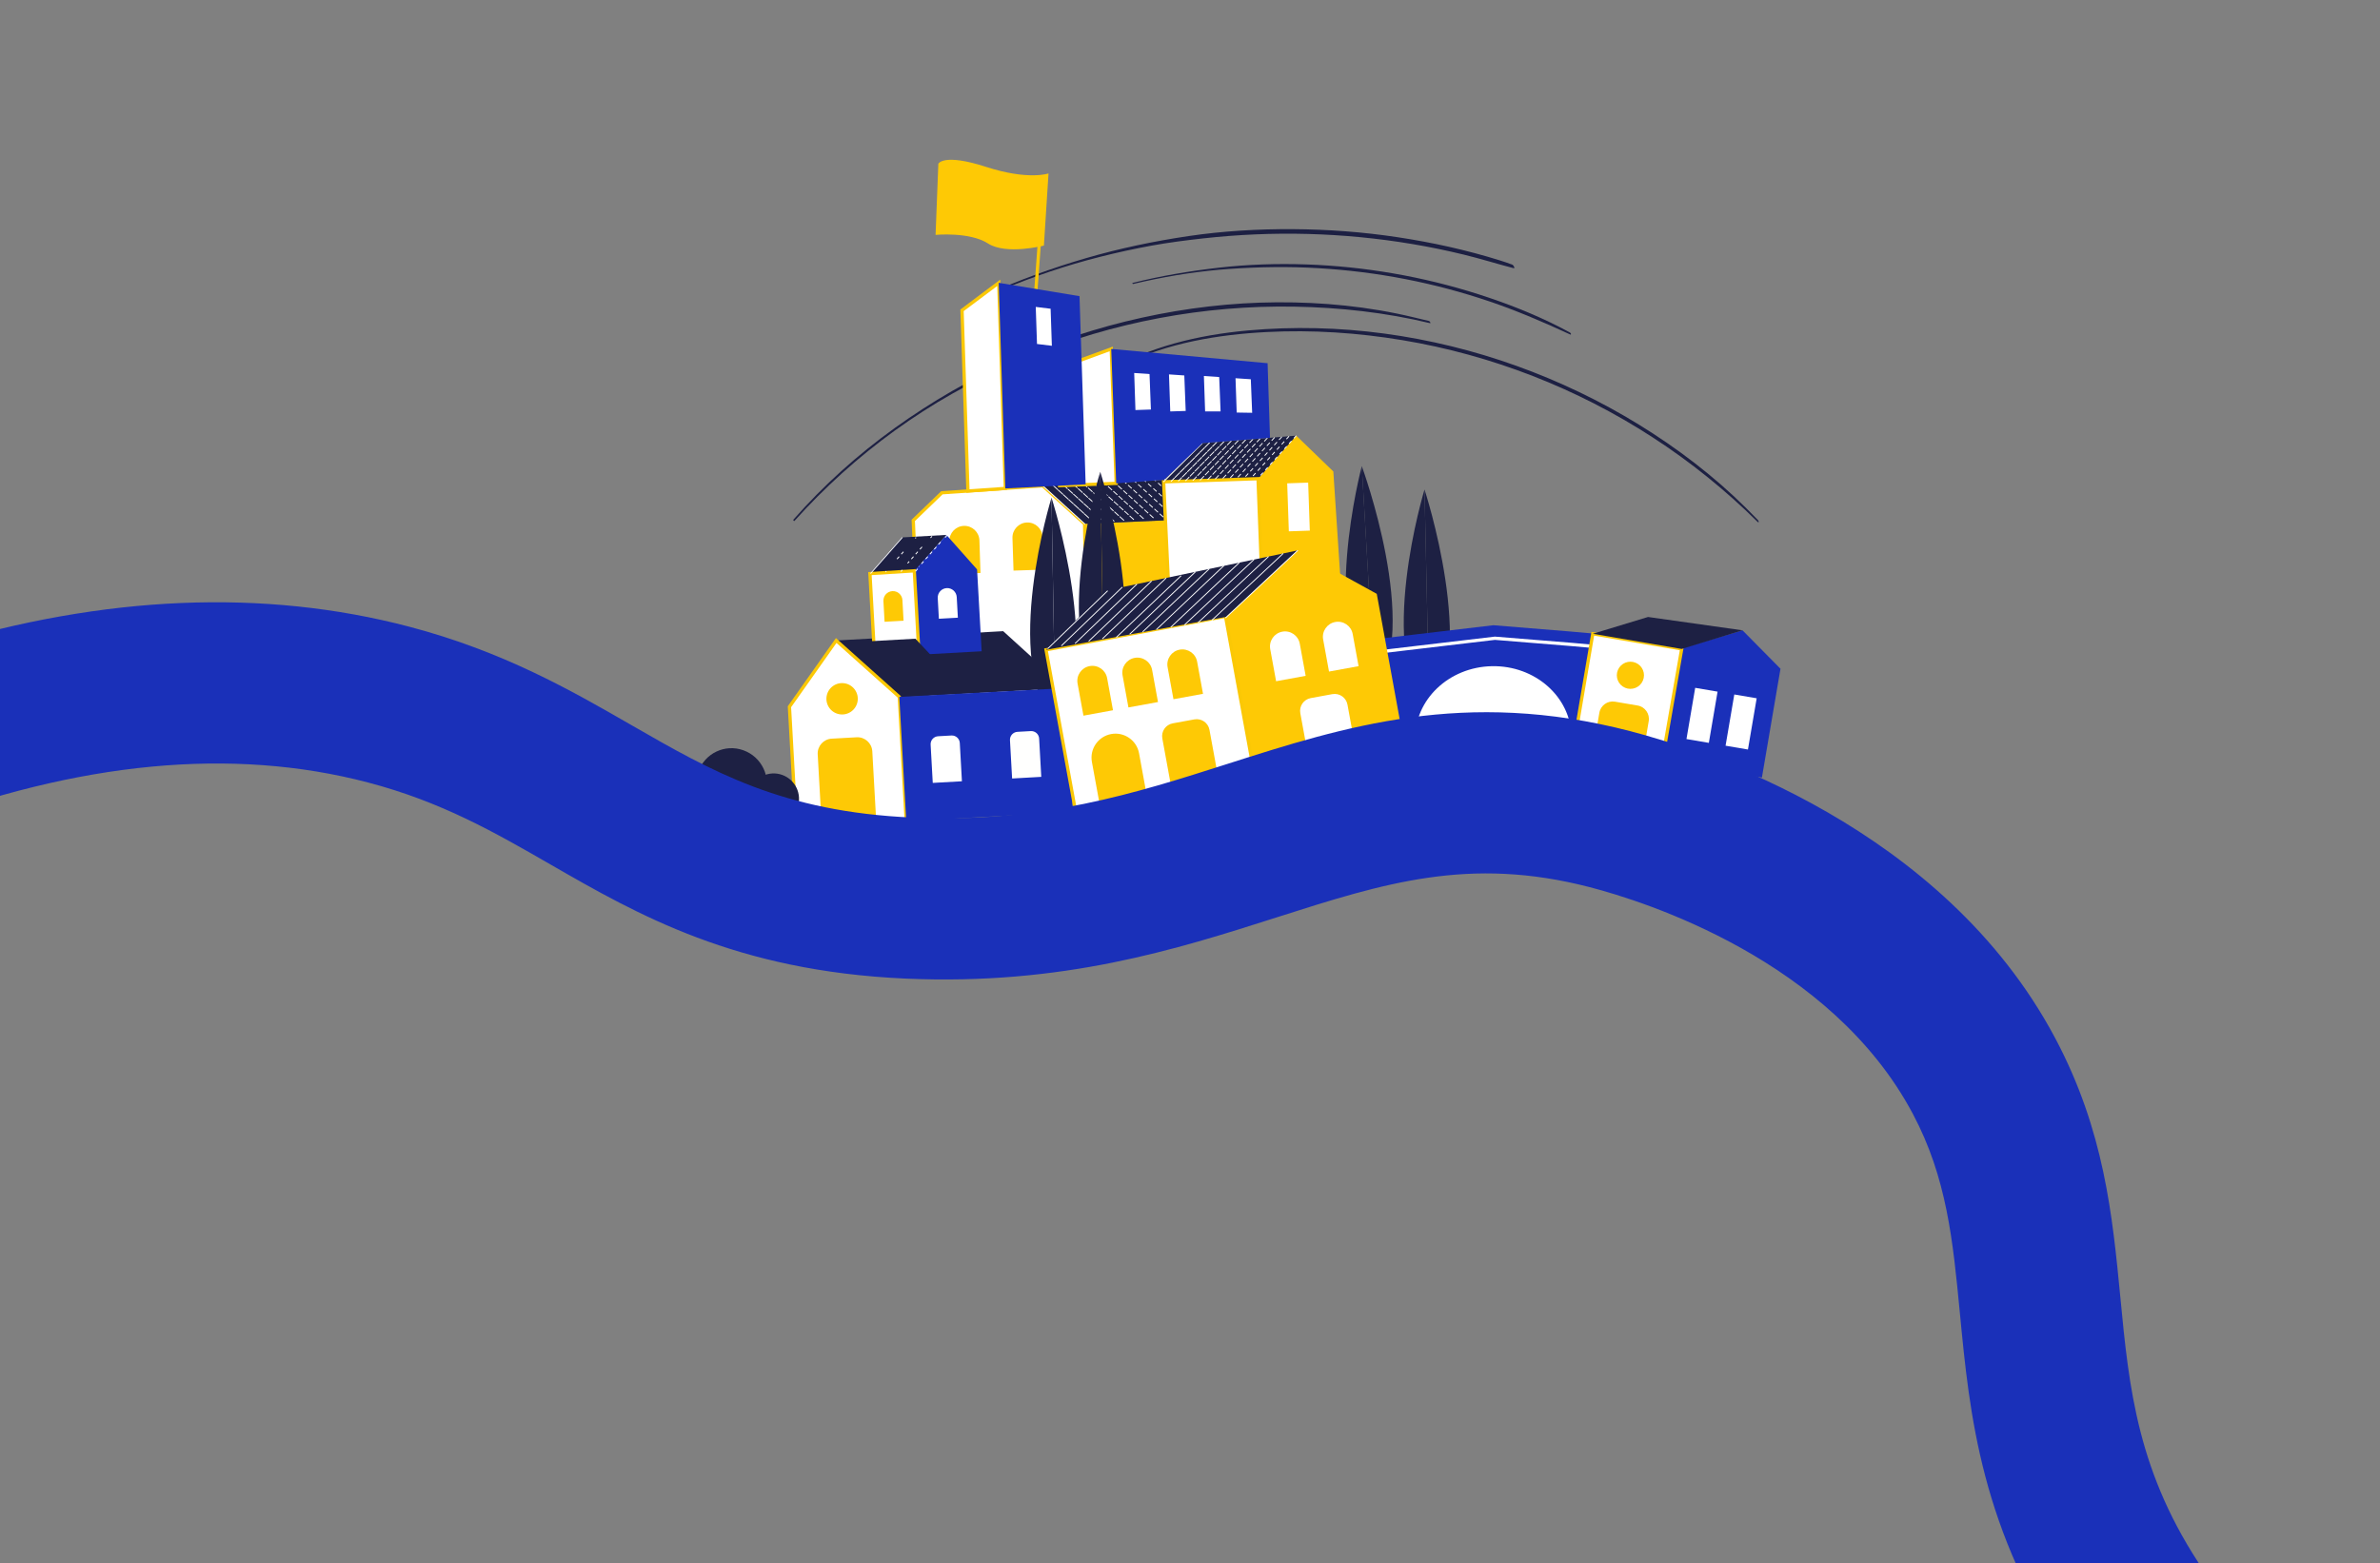 <svg xml:space="preserve" style="max-height: 500px" viewBox="0 116.2 669.2 439.6" y="0px" x="0px" xmlns:xlink="http://www.w3.org/1999/xlink" xmlns="http://www.w3.org/2000/svg" id="Calque_1" version="1.1" width="669.2" height="439.6">
<rect x="0" y="116.2" width="669.2" height="439.6" fill="#808080" stroke="none"/>
<style type="text/css">
	.st0{fill:#1D2043;}
	.st1{fill:#FFFFFF;}
	.st2{fill:#FBC805;}
	.st3{fill:#FEC905;}
	.st4{fill:#1A30B9;}
	.st5{fill:#FFFFFE;}
	.st6{display:none;}
	.st7{display:inline;}
	.st8{fill:none;}
</style>
<g>
	<g id="MONT_VENTOUX_00000089535679958526623380000004380572438819706269_">
		<g>
			<g>
				<g>
					<path d="M311.07,220.78c12.03-7.12,25.96-10.4,39.78-11.65c12.75-1.16,25.7-0.84,38.38,0.87&#10;&#9;&#9;&#9;&#9;&#9;&#9;c12.67,1.71,25.17,4.77,37.21,9.1c11.99,4.31,23.52,9.83,34.37,16.5c10.86,6.68,21.12,14.49,30.16,23.48&#10;&#9;&#9;&#9;&#9;&#9;&#9;c1.12,1.12,2.24,2.24,3.33,3.38c0.29,0.3,0.31,0.91-0.15,0.45c-8.97-8.87-18.87-16.86-29.46-23.72&#10;&#9;&#9;&#9;&#9;&#9;&#9;c-10.61-6.89-21.92-12.67-33.71-17.26c-11.8-4.59-24.08-7.98-36.58-10.06c-12.59-2.1-25.41-2.96-38.17-2.3&#10;&#9;&#9;&#9;&#9;&#9;&#9;c-13.84,0.71-27.78,3.08-40.36,9.11c-1.55,0.74-3.08,1.54-4.57,2.4C311.2,221.14,310.97,220.84,311.07,220.78L311.07,220.78z" class="st0"/>
				</g>
			</g>
		</g>
		<g>
			<g>
				<g>
					<path d="M223.07,262.35c8.47-9.67,18.1-18.3,28.53-25.8c10.33-7.43,21.48-13.88,33.11-19.06&#10;&#9;&#9;&#9;&#9;&#9;&#9;c11.68-5.2,23.9-9.22,36.39-11.96c12.44-2.74,25.19-4.24,37.94-4.32c12.83-0.07,25.73,1.17,38.22,4.17&#10;&#9;&#9;&#9;&#9;&#9;&#9;c1.52,0.36,3.05,0.71,4.56,1.09c0.21,0.05,0.57,0.68,0.27,0.61c-12.44-3-25.39-4.43-38.18-4.65&#10;&#9;&#9;&#9;&#9;&#9;&#9;c-12.69-0.21-25.41,0.86-37.89,3.21c-12.57,2.36-24.9,6-36.74,10.85c-11.83,4.84-23.14,10.8-33.7,18&#10;&#9;&#9;&#9;&#9;&#9;&#9;c-10.56,7.19-20.28,15.52-29.06,24.79c-1.07,1.13-2.12,2.27-3.16,3.43C223.28,262.81,222.97,262.47,223.07,262.35&#10;&#9;&#9;&#9;&#9;&#9;&#9;L223.07,262.35z" class="st0"/>
				</g>
			</g>
		</g>
		<g>
			<g>
				<g>
					<path d="M318.43,195.77c8-2,16.11-3.36,24.3-4.3c8.17-0.93,16.41-1.19,24.62-0.91c8.17,0.28,16.32,1.13,24.37,2.52&#10;&#9;&#9;&#9;&#9;&#9;&#9;c8.12,1.4,16.15,3.36,24,5.87c7.84,2.51,15.53,5.51,22.86,9.25c0.94,0.48,1.88,0.97,2.8,1.48c0.14,0.08,0.33,0.26,0.34,0.43&#10;&#9;&#9;&#9;&#9;&#9;&#9;c0.01,0.14-0.03,0.23-0.19,0.16c-7.41-3.42-14.91-6.65-22.64-9.28c-7.78-2.64-15.74-4.75-23.81-6.32&#10;&#9;&#9;&#9;&#9;&#9;&#9;c-8.07-1.57-16.25-2.58-24.45-3.06c-8.25-0.49-16.51-0.36-24.75,0.2c-8.19,0.56-16.33,1.8-24.34,3.57&#10;&#9;&#9;&#9;&#9;&#9;&#9;c-0.99,0.22-1.97,0.45-2.95,0.68C318.49,196.07,318.31,195.8,318.43,195.77L318.43,195.77z" class="st0"/>
				</g>
			</g>
		</g>
		<g>
			<g>
				<g>
					<path d="M277.72,198.91c8.97-4.04,18.22-7.37,27.66-10.12c9.43-2.75,19.07-4.76,28.78-6.2&#10;&#9;&#9;&#9;&#9;&#9;&#9;c9.72-1.44,19.6-2.01,29.42-1.95c9.82,0.06,19.65,0.79,29.37,2.26c9.75,1.47,19.41,3.6,28.83,6.54&#10;&#9;&#9;&#9;&#9;&#9;&#9;c1.17,0.37,2.33,0.76,3.48,1.19c0.27,0.1,0.85,1.12,0.35,0.99c-4.72-1.23-9.37-2.69-14.11-3.84&#10;&#9;&#9;&#9;&#9;&#9;&#9;c-4.77-1.16-9.59-2.15-14.43-2.96c-9.68-1.62-19.49-2.57-29.3-2.83c-9.81-0.26-19.64,0.16-29.39,1.24&#10;&#9;&#9;&#9;&#9;&#9;&#9;c-4.88,0.54-9.74,1.16-14.57,2.04c-4.87,0.89-9.72,1.94-14.52,3.16c-9.48,2.4-18.76,5.53-27.77,9.32&#10;&#9;&#9;&#9;&#9;&#9;&#9;c-1.17,0.49-2.34,1-3.5,1.51C277.86,199.33,277.6,198.97,277.72,198.91L277.72,198.91z" class="st0"/>
				</g>
			</g>
		</g>
	</g>
	<g id="DRAPEAU_00000096748789914007426600000013115500441728375210_">
		<g>
			<g>
				<line y2="182.93" x2="292.35" y1="197.55" x1="291.29" class="st1"/>
			</g>
			<g>
				<polygon points="290.83,197.51 291.89,182.9 292.81,182.97 291.75,197.58" class="st2"/>
			</g>
		</g>
		<g>
			<g>
				<path d="M294.82,164.97c0,0-5.65,2.02-17.63-1.86s-13.35-0.86-13.35-0.86l-0.78,20c0,0,9.6-0.91,14.73,2.41&#10;&#9;&#9;&#9;&#9;&#9;c5.13,3.32,15.73,0.6,15.73,0.6L294.82,164.97z" class="st3"/>
			</g>
		</g>
	</g>
	<g id="MAISON_5_00000139975950226308171290000017556986114517808280_">
		<g>
			<g>
				<polygon points="256.79,262.53 259.09,317.17 305.8,313.27 304.97,263.51 293.18,252.79 264.83,254.78" class="st1"/>
			</g>
			<g>
				<path d="M258.65,317.67l-2.33-55.32l0.15-0.15l8.17-7.87l28.71-2.01l12.08,10.98l0.84,50.39l-0.43,0.03&#10;&#9;&#9;&#9;&#9;&#9;L258.65,317.67z M257.26,262.72l2.27,53.95l45.8-3.83l-0.82-49.13l-11.49-10.45l-27.99,1.96L257.26,262.72z" class="st2"/>
			</g>
		</g>
		<g>
			<g>
				<polygon points="305.8,313.27 340.47,311.35 340.75,261.95 304.97,263.51" class="st3"/>
			</g>
		</g>
		<g>
			<g>
				<polygon points="293.18,252.79 304.97,263.51 340.75,261.95 340.26,250.5" class="st0"/>
			</g>
		</g>
		<g>
			<g>
				
					<rect height="15.93" width="0.25" class="st1" transform="matrix(0.673 -0.74 0.74 0.673 -93.118 305.814)" y="250.19" x="298.95"/>
			</g>
			<g>
				<path d="M307.7,263.4l-1.42-1.29l0.17-0.18l1.42,1.29L307.7,263.4z M306.22,262.06l-1.42-1.29l0.17-0.18l1.42,1.29&#10;&#9;&#9;&#9;&#9;&#9;L306.22,262.06z M304.74,260.71l-1.42-1.29l0.17-0.18l1.42,1.29L304.74,260.71z M303.26,259.37l-1.42-1.29l0.17-0.18l1.42,1.29&#10;&#9;&#9;&#9;&#9;&#9;L303.26,259.37z M301.78,258.02l-1.42-1.29l0.17-0.18l1.42,1.29L301.78,258.02z M300.3,256.68l-1.42-1.29l0.17-0.18l1.42,1.29&#10;&#9;&#9;&#9;&#9;&#9;L300.3,256.68z M298.82,255.33l-1.42-1.29l0.17-0.18l1.42,1.29L298.82,255.33z M297.34,253.99l-1.42-1.29l0.17-0.18l1.42,1.29&#10;&#9;&#9;&#9;&#9;&#9;L297.34,253.99z" class="st1"/>
			</g>
			<g>
				<path d="M310.46,263.16l-1.37-1.24l0.17-0.18l1.37,1.24L310.46,263.16z M308.98,261.82l-1.37-1.24l0.17-0.18&#10;&#9;&#9;&#9;&#9;&#9;l1.37,1.24L308.98,261.82z M307.5,260.47l-1.37-1.24l0.17-0.18l1.37,1.24L307.5,260.47z M306.02,259.13l-1.37-1.24l0.17-0.18&#10;&#9;&#9;&#9;&#9;&#9;l1.37,1.24L306.02,259.13z M304.54,257.78l-1.37-1.24l0.17-0.18l1.37,1.24L304.54,257.78z M303.06,256.44l-1.37-1.24l0.17-0.18&#10;&#9;&#9;&#9;&#9;&#9;l1.37,1.24L303.06,256.44z M301.58,255.09l-1.37-1.24l0.17-0.18l1.37,1.24L301.58,255.09z M300.1,253.74l-1.37-1.24l0.17-0.18&#10;&#9;&#9;&#9;&#9;&#9;l1.37,1.24L300.1,253.74z" class="st1"/>
			</g>
			<g>
				<path d="M313.22,262.92l-1.31-1.19l0.17-0.18l1.31,1.19L313.22,262.92z M311.74,261.57l-1.31-1.19l0.17-0.18&#10;&#9;&#9;&#9;&#9;&#9;l1.31,1.19L311.74,261.57z M310.26,260.23l-1.31-1.19l0.17-0.18l1.31,1.19L310.26,260.23z M308.78,258.88l-1.31-1.19l0.17-0.18&#10;&#9;&#9;&#9;&#9;&#9;l1.31,1.19L308.78,258.88z M307.3,257.54l-1.31-1.19l0.17-0.18l1.31,1.19L307.3,257.54z M305.82,256.19l-1.31-1.19l0.17-0.18&#10;&#9;&#9;&#9;&#9;&#9;l1.31,1.19L305.82,256.19z M304.34,254.85l-1.31-1.19l0.17-0.18l1.31,1.19L304.34,254.85z M302.86,253.5l-1.31-1.19l0.17-0.18&#10;&#9;&#9;&#9;&#9;&#9;l1.31,1.19L302.86,253.5z" class="st1"/>
			</g>
			<g>
				<path d="M315.97,262.67l-1.25-1.14l0.17-0.18l1.25,1.14L315.97,262.67z M314.49,261.33l-1.25-1.14l0.17-0.18&#10;&#9;&#9;&#9;&#9;&#9;l1.25,1.14L314.49,261.33z M313.01,259.98l-1.25-1.14l0.17-0.18l1.25,1.14L313.01,259.98z M311.53,258.64l-1.25-1.14l0.17-0.18&#10;&#9;&#9;&#9;&#9;&#9;l1.25,1.14L311.53,258.64z M310.05,257.29l-1.25-1.14l0.17-0.18l1.25,1.14L310.05,257.29z M308.57,255.95l-1.25-1.14l0.17-0.18&#10;&#9;&#9;&#9;&#9;&#9;l1.25,1.14L308.57,255.95z M307.09,254.6l-1.25-1.14l0.17-0.18l1.25,1.14L307.09,254.6z M305.61,253.26l-1.25-1.14l0.17-0.18&#10;&#9;&#9;&#9;&#9;&#9;l1.25,1.14L305.61,253.26z" class="st1"/>
			</g>
			<g>
				<path d="M318.73,262.43l-1.2-1.09l0.17-0.18l1.2,1.09L318.73,262.43z M317.25,261.08l-1.2-1.09l0.17-0.18l1.2,1.09&#10;&#9;&#9;&#9;&#9;&#9;L317.25,261.08z M315.77,259.74l-1.2-1.09l0.17-0.18l1.2,1.09L315.77,259.74z M314.29,258.39l-1.2-1.09l0.17-0.18l1.2,1.09&#10;&#9;&#9;&#9;&#9;&#9;L314.29,258.39z M312.81,257.05l-1.2-1.09l0.17-0.18l1.2,1.09L312.81,257.05z M311.33,255.7l-1.2-1.09l0.17-0.18l1.2,1.09&#10;&#9;&#9;&#9;&#9;&#9;L311.33,255.7z M309.85,254.36l-1.2-1.09l0.17-0.18l1.2,1.09L309.85,254.36z M308.37,253.01l-1.2-1.09l0.17-0.18l1.2,1.09&#10;&#9;&#9;&#9;&#9;&#9;L308.37,253.01z" class="st1"/>
			</g>
			<g>
				<path d="M321.49,262.19l-1.14-1.03l0.17-0.18l1.14,1.03L321.49,262.19z M320.01,260.84l-1.14-1.03l0.17-0.18&#10;&#9;&#9;&#9;&#9;&#9;l1.14,1.03L320.01,260.84z M318.53,259.5l-1.14-1.03l0.17-0.18l1.14,1.03L318.53,259.5z M317.05,258.15l-1.14-1.03l0.17-0.18&#10;&#9;&#9;&#9;&#9;&#9;l1.14,1.03L317.05,258.15z M315.57,256.81l-1.14-1.04l0.17-0.18l1.14,1.04L315.57,256.81z M314.09,255.46l-1.14-1.04l0.17-0.18&#10;&#9;&#9;&#9;&#9;&#9;l1.14,1.04L314.09,255.46z M312.61,254.11l-1.14-1.04l0.17-0.18l1.14,1.04L312.61,254.11z M311.13,252.77l-1.14-1.03l0.17-0.18&#10;&#9;&#9;&#9;&#9;&#9;l1.14,1.03L311.13,252.77z" class="st1"/>
			</g>
			<g>
				<path d="M324.25,261.94l-1.08-0.98l0.17-0.18l1.08,0.98L324.25,261.94z M322.77,260.6l-1.08-0.98l0.17-0.18&#10;&#9;&#9;&#9;&#9;&#9;l1.08,0.98L322.77,260.6z M321.29,259.25l-1.08-0.98l0.17-0.18l1.08,0.98L321.29,259.25z M319.81,257.91l-1.08-0.98l0.17-0.18&#10;&#9;&#9;&#9;&#9;&#9;l1.08,0.98L319.81,257.91z M318.33,256.56l-1.08-0.98l0.17-0.18l1.08,0.98L318.33,256.56z M316.85,255.22l-1.08-0.98l0.17-0.18&#10;&#9;&#9;&#9;&#9;&#9;l1.08,0.98L316.85,255.22z M315.37,253.87l-1.08-0.98l0.17-0.19l1.08,0.98L315.37,253.87z M313.89,252.53l-1.08-0.98l0.17-0.18&#10;&#9;&#9;&#9;&#9;&#9;l1.08,0.98L313.89,252.53z" class="st1"/>
			</g>
			<g>
				<path d="M327.01,261.7l-1.02-0.93l0.17-0.18l1.02,0.93L327.01,261.7z M325.53,260.35l-1.02-0.93l0.17-0.18&#10;&#9;&#9;&#9;&#9;&#9;l1.02,0.93L325.53,260.35z M324.05,259.01l-1.02-0.93l0.17-0.18l1.02,0.93L324.05,259.01z M322.57,257.66l-1.02-0.93l0.17-0.18&#10;&#9;&#9;&#9;&#9;&#9;l1.02,0.93L322.57,257.66z M321.09,256.32l-1.03-0.93l0.17-0.18l1.03,0.93L321.09,256.32z M319.61,254.97l-1.02-0.93l0.17-0.18&#10;&#9;&#9;&#9;&#9;&#9;l1.02,0.93L319.61,254.97z M318.13,253.63l-1.03-0.93l0.17-0.18l1.03,0.93L318.13,253.63z M316.65,252.28l-1.02-0.93l0.17-0.18&#10;&#9;&#9;&#9;&#9;&#9;l1.02,0.93L316.65,252.28z" class="st1"/>
			</g>
			<g>
				<path d="M329.77,261.46l-0.97-0.88l0.17-0.18l0.97,0.88L329.77,261.46z M328.29,260.11l-0.97-0.88l0.17-0.18&#10;&#9;&#9;&#9;&#9;&#9;l0.97,0.88L328.29,260.11z M326.81,258.76l-0.97-0.88l0.17-0.18l0.97,0.88L326.81,258.76z M325.33,257.42l-0.97-0.88l0.17-0.18&#10;&#9;&#9;&#9;&#9;&#9;l0.97,0.88L325.33,257.42z M323.85,256.07l-0.97-0.88l0.17-0.18l0.97,0.88L323.85,256.07z M322.37,254.73l-0.97-0.88l0.17-0.18&#10;&#9;&#9;&#9;&#9;&#9;l0.97,0.88L322.37,254.73z M320.89,253.38l-0.97-0.88l0.17-0.18l0.97,0.88L320.89,253.38z M319.41,252.04l-0.97-0.88l0.17-0.18&#10;&#9;&#9;&#9;&#9;&#9;l0.97,0.88L319.41,252.04z" class="st1"/>
			</g>
			<g>
				<path d="M332.52,261.21l-0.91-0.83l0.17-0.18l0.91,0.83L332.52,261.21z M331.04,259.87l-0.91-0.83l0.17-0.18&#10;&#9;&#9;&#9;&#9;&#9;l0.91,0.83L331.04,259.87z M329.56,258.52l-0.91-0.83l0.17-0.18l0.91,0.83L329.56,258.52z M328.08,257.18l-0.91-0.83l0.17-0.18&#10;&#9;&#9;&#9;&#9;&#9;l0.91,0.83L328.08,257.18z M326.6,255.83l-0.91-0.83l0.17-0.18l0.91,0.83L326.6,255.83z M325.12,254.49l-0.91-0.83l0.17-0.18&#10;&#9;&#9;&#9;&#9;&#9;l0.91,0.83L325.12,254.49z M323.64,253.14l-0.91-0.83l0.17-0.18l0.91,0.83L323.64,253.14z M322.16,251.79l-0.91-0.83l0.17-0.18&#10;&#9;&#9;&#9;&#9;&#9;l0.91,0.83L322.16,251.79z" class="st1"/>
			</g>
			<g>
				<path d="M335.28,260.97l-0.85-0.78l0.17-0.19l0.85,0.78L335.28,260.97z M333.8,259.62l-0.85-0.78l0.17-0.18&#10;&#9;&#9;&#9;&#9;&#9;l0.85,0.78L333.8,259.62z M332.32,258.28l-0.85-0.78l0.17-0.18l0.85,0.78L332.32,258.28z M330.84,256.93l-0.85-0.78l0.17-0.18&#10;&#9;&#9;&#9;&#9;&#9;l0.85,0.78L330.84,256.93z M329.36,255.59l-0.85-0.78l0.17-0.18l0.85,0.78L329.36,255.59z M327.88,254.24l-0.85-0.78l0.17-0.18&#10;&#9;&#9;&#9;&#9;&#9;l0.85,0.78L327.88,254.24z M326.4,252.9l-0.85-0.78l0.17-0.18l0.85,0.78L326.4,252.9z M324.92,251.55l-0.85-0.78l0.17-0.18&#10;&#9;&#9;&#9;&#9;&#9;l0.85,0.78L324.92,251.55z" class="st1"/>
			</g>
			<g>
				<path d="M338.04,260.72l-0.8-0.72l0.17-0.18l0.8,0.72L338.04,260.72z M336.56,259.38l-0.8-0.72l0.17-0.18l0.8,0.72&#10;&#9;&#9;&#9;&#9;&#9;L336.56,259.38z M335.08,258.03l-0.8-0.72l0.17-0.18l0.8,0.72L335.08,258.03z M333.6,256.69l-0.8-0.72l0.17-0.18l0.8,0.72&#10;&#9;&#9;&#9;&#9;&#9;L333.6,256.69z M332.12,255.34l-0.8-0.72l0.17-0.18l0.8,0.72L332.12,255.34z M330.64,254l-0.8-0.72l0.17-0.18l0.8,0.72&#10;&#9;&#9;&#9;&#9;&#9;L330.64,254z M329.16,252.65l-0.8-0.72l0.17-0.18l0.8,0.72L329.16,252.65z M327.68,251.31l-0.8-0.72l0.17-0.18l0.8,0.72&#10;&#9;&#9;&#9;&#9;&#9;L327.68,251.31z" class="st1"/>
			</g>
			<g>
				<path d="M340.8,260.48l-0.74-0.67l0.17-0.18l0.74,0.67L340.8,260.48z M339.32,259.13l-0.74-0.67l0.17-0.18&#10;&#9;&#9;&#9;&#9;&#9;l0.74,0.67L339.32,259.13z M337.84,257.79l-0.74-0.67l0.17-0.19l0.74,0.67L337.84,257.79z M336.36,256.44l-0.74-0.67l0.17-0.18&#10;&#9;&#9;&#9;&#9;&#9;l0.74,0.67L336.36,256.44z M334.88,255.1l-0.74-0.67l0.17-0.18l0.74,0.67L334.88,255.1z M333.4,253.75l-0.74-0.67l0.17-0.18&#10;&#9;&#9;&#9;&#9;&#9;l0.74,0.67L333.4,253.75z M331.92,252.41l-0.74-0.67l0.17-0.18l0.74,0.67L331.92,252.41z M330.44,251.06l-0.74-0.67l0.17-0.18&#10;&#9;&#9;&#9;&#9;&#9;l0.74,0.67L330.44,251.06z" class="st1"/>
			</g>
		</g>
		<g>
			<g>
				<g>
					<path d="M288.77,263.13L288.77,263.13c-2.33,0.08-4.16,2.03-4.09,4.36l0.3,9.17l8.45-0.28l-0.3-9.17&#10;&#9;&#9;&#9;&#9;&#9;&#9;C293.06,264.88,291.11,263.05,288.77,263.13z" class="st3"/>
				</g>
			</g>
		</g>
		<g>
			<g>
				<g>
					<path d="M271.03,264.08L271.03,264.08c-2.33,0.08-4.16,2.03-4.09,4.36l0.3,9.17l8.45-0.28l-0.3-9.17&#10;&#9;&#9;&#9;&#9;&#9;&#9;C275.31,265.83,273.36,264,271.03,264.08z" class="st3"/>
				</g>
			</g>
		</g>
	</g>
	<g id="MAISON_4_00000016772835794183125530000006380297917447930516_">
		<g>
			<g>
				<polygon points="353.74,250.81 364.48,238.71 374.9,248.78 377.55,288.8 355.24,290.58" class="st3"/>
			</g>
		</g>
		<g>
			<g>
				<polygon points="364.48,238.71 353.74,250.81 327.19,251.68 338.11,240.81" class="st0"/>
			</g>
		</g>
		<g>
			<g>
				<polygon points="327.19,251.68 353.74,250.81 355.24,290.58 329.04,290.99" class="st1"/>
			</g>
			<g>
				<path d="M328.6,291.46l-1.9-40.22l27.48-0.9l1.54,40.7L328.6,291.46z M327.67,252.13l1.81,38.4l25.28-0.4&#10;&#9;&#9;&#9;&#9;&#9;l-1.47-38.84L327.67,252.13z" class="st2"/>
			</g>
		</g>
		<g>
			<g>
				
					<rect height="0.25" width="15.42" class="st1" transform="matrix(0.709 -0.705 0.705 0.709 -76.858 306.208)" y="246.12" x="324.94"/>
			</g>
			<g>
				<path d="M329.32,251.69l-0.18-0.18l1.03-1.03l0.18,0.18L329.32,251.69z M330.41,250.6l-0.18-0.18l1.36-1.36&#10;&#9;&#9;&#9;&#9;&#9;l0.18,0.18L330.41,250.6z M331.82,249.18l-0.18-0.18l1.36-1.36l0.18,0.18L331.82,249.18z M333.23,247.77l-0.18-0.18l1.36-1.36&#10;&#9;&#9;&#9;&#9;&#9;l0.18,0.18L333.23,247.77z M334.64,246.35l-0.18-0.18l1.36-1.36l0.18,0.18L334.64,246.35z M336.05,244.93l-0.18-0.18l1.36-1.36&#10;&#9;&#9;&#9;&#9;&#9;l0.18,0.18L336.05,244.93z M337.46,243.51l-0.18-0.18l1.36-1.36l0.18,0.18L337.46,243.51z M338.87,242.1l-0.18-0.18l1.36-1.36&#10;&#9;&#9;&#9;&#9;&#9;l0.18,0.18L338.87,242.1z" class="st1"/>
			</g>
			<g>
				<path d="M331.37,251.6l-0.18-0.18l1.05-1.07l0.18,0.18L331.37,251.6z M332.53,250.43l-0.18-0.18l1.3-1.31l0.18,0.18&#10;&#9;&#9;&#9;&#9;&#9;L332.53,250.43z M333.94,249l-0.18-0.18l1.3-1.31l0.18,0.18L333.94,249z M335.34,247.58l-0.18-0.18l1.3-1.31l0.18,0.18&#10;&#9;&#9;&#9;&#9;&#9;L335.34,247.58z M336.74,246.16l-0.18-0.18l1.3-1.31l0.18,0.18L336.74,246.16z M338.15,244.73l-0.18-0.18l1.3-1.31l0.18,0.18&#10;&#9;&#9;&#9;&#9;&#9;L338.15,244.73z M339.56,243.31l-0.18-0.18l1.3-1.31l0.18,0.18L339.56,243.31z M340.96,241.89l-0.18-0.18l1.3-1.31l0.18,0.18&#10;&#9;&#9;&#9;&#9;&#9;L340.96,241.89z" class="st1"/>
			</g>
			<g>
				<path d="M333.41,251.52l-0.18-0.17l1.08-1.1l0.18,0.17L333.41,251.52z M334.66,250.25l-0.18-0.17l1.24-1.26&#10;&#9;&#9;&#9;&#9;&#9;l0.18,0.17L334.66,250.25z M336.05,248.82l-0.18-0.17l1.24-1.26l0.18,0.17L336.05,248.82z M337.45,247.39l-0.18-0.17l1.24-1.26&#10;&#9;&#9;&#9;&#9;&#9;l0.18,0.17L337.45,247.39z M338.85,245.96l-0.18-0.17l1.24-1.26l0.18,0.17L338.85,245.96z M340.25,244.53l-0.18-0.17l1.24-1.26&#10;&#9;&#9;&#9;&#9;&#9;l0.18,0.17L340.25,244.53z M341.65,243.11l-0.18-0.17l1.24-1.26l0.18,0.17L341.65,243.11z M343.05,241.68l-0.18-0.17l1.24-1.26&#10;&#9;&#9;&#9;&#9;&#9;l0.18,0.17L343.05,241.68z" class="st1"/>
			</g>
			<g>
				<path d="M335.46,251.44l-0.18-0.17l1.1-1.14l0.18,0.17L335.46,251.44z M336.78,250.08l-0.18-0.17l1.18-1.21&#10;&#9;&#9;&#9;&#9;&#9;l0.18,0.17L336.78,250.08z M338.17,248.64l-0.18-0.17l1.18-1.21l0.18,0.17L338.17,248.64z M339.57,247.21l-0.18-0.17l1.18-1.21&#10;&#9;&#9;&#9;&#9;&#9;l0.18,0.17L339.57,247.21z M340.96,245.77l-0.18-0.17l1.18-1.21l0.18,0.17L340.96,245.77z M342.35,244.34l-0.18-0.17l1.18-1.21&#10;&#9;&#9;&#9;&#9;&#9;l0.18,0.17L342.35,244.34z M343.74,242.9l-0.18-0.17l1.18-1.21l0.18,0.17L343.74,242.9z M345.14,241.46l-0.18-0.17l1.18-1.21&#10;&#9;&#9;&#9;&#9;&#9;l0.18,0.17L345.14,241.46z" class="st1"/>
			</g>
			<g>
				<path d="M337.52,251.34l-0.18-0.17l1.12-1.16l0.18,0.17L337.52,251.34z M338.9,249.9l-0.18-0.17l1.12-1.16&#10;&#9;&#9;&#9;&#9;&#9;l0.18,0.17L338.9,249.9z M340.29,248.46l-0.18-0.17l1.12-1.16l0.18,0.17L340.29,248.46z M341.68,247.02l-0.18-0.17l1.12-1.16&#10;&#9;&#9;&#9;&#9;&#9;l0.18,0.17L341.68,247.02z M343.06,245.58l-0.18-0.17l1.12-1.16l0.18,0.17L343.06,245.58z M344.45,244.14l-0.18-0.17l1.12-1.16&#10;&#9;&#9;&#9;&#9;&#9;l0.18,0.17L344.45,244.14z M345.84,242.69l-0.18-0.17l1.12-1.16l0.18,0.17L345.84,242.69z M347.22,241.25l-0.18-0.17l1.12-1.16&#10;&#9;&#9;&#9;&#9;&#9;l0.18,0.17L347.22,241.25z" class="st1"/>
			</g>
			<g>
				<path d="M339.65,251.17l-0.18-0.17l1.06-1.11l0.18,0.17L339.65,251.17z M341.03,249.72l-0.18-0.17l1.06-1.11&#10;&#9;&#9;&#9;&#9;&#9;l0.18,0.17L341.03,249.72z M342.41,248.28l-0.18-0.17l1.06-1.11l0.18,0.17L342.41,248.28z M343.79,246.83l-0.18-0.17l1.06-1.11&#10;&#9;&#9;&#9;&#9;&#9;l0.18,0.17L343.79,246.83z M345.17,245.38l-0.18-0.17l1.06-1.11l0.18,0.17L345.17,245.38z M346.55,243.94l-0.18-0.17l1.06-1.11&#10;&#9;&#9;&#9;&#9;&#9;l0.18,0.17L346.55,243.94z M347.93,242.49l-0.18-0.17l1.06-1.11l0.18,0.17L347.93,242.49z M349.31,241.04l-0.18-0.17l1.06-1.11&#10;&#9;&#9;&#9;&#9;&#9;l0.18,0.17L349.31,241.04z" class="st1"/>
			</g>
			<g>
				<path d="M341.78,251l-0.18-0.17l1-1.06l0.18,0.17L341.78,251z M343.15,249.55l-0.18-0.17l1-1.06l0.18,0.17&#10;&#9;&#9;&#9;&#9;&#9;L343.15,249.55z M344.53,248.09l-0.18-0.17l1-1.06l0.18,0.17L344.53,248.09z M345.9,246.64l-0.18-0.17l1-1.06l0.18,0.17&#10;&#9;&#9;&#9;&#9;&#9;L345.9,246.64z M347.27,245.19l-0.18-0.17l1-1.06l0.18,0.17L347.27,245.19z M348.65,243.73l-0.18-0.17l1-1.06l0.18,0.17&#10;&#9;&#9;&#9;&#9;&#9;L348.65,243.73z M350.02,242.28l-0.18-0.17l1-1.06l0.18,0.17L350.02,242.28z M351.4,240.83l-0.18-0.17l1-1.06l0.18,0.17&#10;&#9;&#9;&#9;&#9;&#9;L351.4,240.83z" class="st1"/>
			</g>
			<g>
				<path d="M343.91,250.83l-0.18-0.17l0.95-1.01l0.18,0.17L343.91,250.83z M345.27,249.37l-0.18-0.17l0.95-1.01&#10;&#9;&#9;&#9;&#9;&#9;l0.18,0.17L345.27,249.37z M346.64,247.91l-0.18-0.17l0.95-1.01l0.18,0.17L346.64,247.91z M348.01,246.45l-0.18-0.17l0.95-1.01&#10;&#9;&#9;&#9;&#9;&#9;l0.18,0.17L348.01,246.45z M349.38,244.99l-0.18-0.17l0.95-1.01l0.18,0.17L349.38,244.99z M350.74,243.53l-0.18-0.17l0.95-1.01&#10;&#9;&#9;&#9;&#9;&#9;l0.18,0.17L350.74,243.53z M352.11,242.07l-0.18-0.17l0.95-1.01l0.18,0.17L352.11,242.07z M353.48,240.61l-0.18-0.17l0.95-1.01&#10;&#9;&#9;&#9;&#9;&#9;l0.18,0.17L353.48,240.61z" class="st1"/>
			</g>
			<g>
				<path d="M346.03,250.65l-0.18-0.17l0.89-0.96l0.18,0.17L346.03,250.65z M347.4,249.19l-0.18-0.17l0.89-0.96&#10;&#9;&#9;&#9;&#9;&#9;l0.18,0.17L347.4,249.19z M348.76,247.72l-0.18-0.17l0.89-0.96l0.18,0.17L348.76,247.72z M350.12,246.26l-0.18-0.17l0.89-0.96&#10;&#9;&#9;&#9;&#9;&#9;l0.18,0.17L350.12,246.26z M351.48,244.79l-0.18-0.17l0.89-0.96l0.18,0.17L351.48,244.79z M352.84,243.33l-0.18-0.17l0.89-0.96&#10;&#9;&#9;&#9;&#9;&#9;l0.18,0.17L352.84,243.33z M354.2,241.86l-0.18-0.17l0.89-0.96l0.18,0.17L354.2,241.86z M355.57,240.4l-0.18-0.17l0.89-0.96&#10;&#9;&#9;&#9;&#9;&#9;l0.18,0.17L355.57,240.4z" class="st1"/>
			</g>
			<g>
				<path d="M348.16,250.48l-0.18-0.17l0.83-0.9l0.18,0.17L348.16,250.48z M349.52,249.01l-0.18-0.17l0.83-0.91&#10;&#9;&#9;&#9;&#9;&#9;l0.18,0.17L349.52,249.01z M350.87,247.54l-0.18-0.17l0.83-0.9l0.18,0.17L350.87,247.54z M352.23,246.07l-0.18-0.17l0.83-0.91&#10;&#9;&#9;&#9;&#9;&#9;l0.18,0.17L352.23,246.07z M353.58,244.6l-0.18-0.17l0.83-0.9l0.18,0.17L353.58,244.6z M354.94,243.13l-0.18-0.17l0.83-0.9&#10;&#9;&#9;&#9;&#9;&#9;l0.18,0.17L354.94,243.13z M356.3,241.66l-0.18-0.17l0.83-0.9l0.18,0.17L356.3,241.66z M357.65,240.19l-0.18-0.17l0.83-0.9&#10;&#9;&#9;&#9;&#9;&#9;l0.18,0.17L357.65,240.19z" class="st1"/>
			</g>
			<g>
				<path d="M350.29,250.3l-0.18-0.17l0.78-0.85l0.18,0.17L350.29,250.3z M351.64,248.83l-0.18-0.17l0.78-0.85&#10;&#9;&#9;&#9;&#9;&#9;l0.18,0.17L351.64,248.83z M352.99,247.35l-0.18-0.17l0.78-0.85l0.18,0.17L352.99,247.35z M354.34,245.88l-0.18-0.17l0.78-0.85&#10;&#9;&#9;&#9;&#9;&#9;l0.18,0.17L354.34,245.88z M355.69,244.4l-0.18-0.17l0.78-0.85l0.18,0.17L355.69,244.4z M357.03,242.92l-0.18-0.17l0.78-0.85&#10;&#9;&#9;&#9;&#9;&#9;l0.18,0.17L357.03,242.92z M358.38,241.45l-0.18-0.17l0.78-0.85l0.18,0.17L358.38,241.45z M359.73,239.97l-0.18-0.17l0.78-0.85&#10;&#9;&#9;&#9;&#9;&#9;l0.18,0.17L359.73,239.97z" class="st1"/>
			</g>
			<g>
				<path d="M352.41,250.13l-0.19-0.17l0.72-0.8l0.19,0.17L352.41,250.13z M353.76,248.65l-0.19-0.17l0.72-0.8&#10;&#9;&#9;&#9;&#9;&#9;l0.19,0.17L353.76,248.65z M355.1,247.17l-0.19-0.17l0.72-0.8l0.19,0.17L355.1,247.17z M356.45,245.68l-0.19-0.17l0.72-0.8&#10;&#9;&#9;&#9;&#9;&#9;l0.19,0.17L356.45,245.68z M357.79,244.2l-0.19-0.17l0.72-0.8l0.19,0.17L357.79,244.2z M359.13,242.72l-0.19-0.17l0.72-0.8&#10;&#9;&#9;&#9;&#9;&#9;l0.19,0.17L359.13,242.72z M360.48,241.24l-0.19-0.17l0.72-0.8l0.19,0.17L360.48,241.24z M361.82,239.76l-0.19-0.17l0.72-0.8&#10;&#9;&#9;&#9;&#9;&#9;l0.19,0.17L361.82,239.76z" class="st1"/>
			</g>
			<g>
				<path d="M354.54,249.95l-0.19-0.17l0.67-0.74l0.19,0.17L354.54,249.95z M355.88,248.46l-0.19-0.17l0.67-0.74&#10;&#9;&#9;&#9;&#9;&#9;l0.19,0.17L355.88,248.46z M357.22,246.98l-0.19-0.17l0.67-0.74l0.19,0.17L357.22,246.98z M358.55,245.49l-0.19-0.17l0.67-0.74&#10;&#9;&#9;&#9;&#9;&#9;l0.19,0.17L358.55,245.49z M359.89,244l-0.19-0.17l0.67-0.74l0.19,0.17L359.89,244z M361.23,242.52l-0.19-0.17l0.67-0.74&#10;&#9;&#9;&#9;&#9;&#9;l0.19,0.17L361.23,242.52z M362.56,241.03l-0.19-0.17l0.67-0.74l0.19,0.17L362.56,241.03z M363.9,239.54l-0.19-0.17l0.67-0.74&#10;&#9;&#9;&#9;&#9;&#9;l0.19,0.17L363.9,239.54z" class="st1"/>
			</g>
		</g>
	</g>
	<g id="CHATEAU_00000076605397979082065300000003087700087678942388_">
		<g>
			<g>
				<polygon points="280.81,195.73 270.5,203.47 272.16,254.29 282.67,253.55" class="st1"/>
			</g>
			<g>
				<path d="M271.72,254.78l-1.69-51.54l11.21-8.41l1.91,59.15L271.72,254.78z M270.97,203.69l1.64,50.1l9.6-0.67&#10;&#9;&#9;&#9;&#9;&#9;l-1.82-56.49L270.97,203.69z" class="st2"/>
			</g>
		</g>
		<g>
			<g>
				<polyline points="296.86,220.02 312.45,214.32 313.85,252.12 297.94,252.77 296.1,219.84" class="st1"/>
			</g>
			<g>
				<polygon points="297.5,253.25 295.64,219.86 296.56,219.81 298.37,252.3 313.37,251.68 312.02,214.97 &#10;&#9;&#9;&#9;&#9;&#9;297.02,220.46 296.71,219.59 312.89,213.67 314.33,252.56" class="st2"/>
			</g>
		</g>
		<g>
			<g>
				<polygon points="280.81,195.73 282.67,253.55 305.26,252.4 303.53,199.48" class="st4"/>
			</g>
		</g>
		<g>
			<g>
				<polygon points="312.45,214.32 356.42,218.34 357.09,239.3 338.11,240.81 327.31,251.13 313.85,252.12" class="st4"/>
			</g>
		</g>
		<g>
			<g>
				<g>
					<polygon points="323.61,231.36 319.26,231.51 318.91,221.09 323.22,221.39" class="st1"/>
				</g>
			</g>
		</g>
		<g>
			<g>
				<g>
					<polygon points="295.76,213.44 291.58,212.93 291.23,202.51 295.41,203.02" class="st1"/>
				</g>
			</g>
		</g>
		<g>
			<g>
				<g>
					<polygon points="333.39,231.76 329.05,231.9 328.69,221.48 333,221.78" class="st1"/>
				</g>
			</g>
		</g>
		<g>
			<g>
				<g>
					<polygon points="343.2,231.89 338.85,231.89 338.51,221.93 342.81,222.23" class="st1"/>
				</g>
			</g>
		</g>
		<g>
			<g>
				<g>
					<polygon points="352.08,232.28 347.73,232.21 347.4,222.56 351.7,222.85" class="st1"/>
				</g>
			</g>
		</g>
	</g>
	<g id="ARBRE_4_00000131359601481787938890000001915008095924204691_">
		<g>
			<g>
				<path d="M401.93,317.57l-1.39-63.7C400.54,253.86,386.52,299.78,401.93,317.57z" class="st0"/>
			</g>
		</g>
		<g>
			<g>
				<path d="M400.54,253.86c0,0,15.11,46,1.39,63.7" class="st0"/>
			</g>
		</g>
	</g>
	<g id="ARBRE_3_00000125562605125020971920000008533575076721902235_">
		<g>
			<g>
				<path d="M386.61,310.89l-3.7-63.61C382.9,247.28,370.56,293.67,386.61,310.89z" class="st0"/>
			</g>
		</g>
		<g>
			<g>
				<path d="M382.9,247.28c0,0,16.77,45.42,3.7,63.61" class="st0"/>
			</g>
		</g>
	</g>
	<g id="ARBRE_2_00000153698042705061571530000014596157784141997711_">
		<g>
			<g>
				<path d="M310.46,312.58l-1.1-63.71C309.36,248.87,295.13,294.72,310.46,312.58z" class="st0"/>
			</g>
		</g>
		<g>
			<g>
				<path d="M309.36,248.87c0,0,14.91,46.06,1.1,63.71" class="st0"/>
			</g>
		</g>
	</g>
	<g id="ARBRE_1_00000174603640373301213220000007763679231449770896_">
		<g>
			<g>
				<path d="M296.76,319.86l-1.1-63.71C295.66,256.15,281.44,302,296.76,319.86z" class="st0"/>
			</g>
		</g>
		<g>
			<g>
				<path d="M295.66,256.15c0,0,14.91,46.06,1.1,63.71" class="st0"/>
			</g>
		</g>
	</g>
	<g id="PONT_00000042015276074517883580000012532116479909700271_">
		<g>
			<g>
				<polygon points="441.53,330.74 445.5,332.04 449.47,294.5 441.59,293.79 419.9,292.02 386.82,295.93 393.45,327.97 &#10;&#9;&#9;&#9;&#9;&#9;397.84,327.74" class="st4"/>
			</g>
		</g>
		<g>
			<g>
				<polygon points="449.91,298.61 442.02,297.9 420.34,296.14 387.35,300.04 387.24,299.13 420.32,295.22 &#10;&#9;&#9;&#9;&#9;&#9;442.1,296.98 449.99,297.69" class="st1"/>
			</g>
		</g>
		<g>
			<g>
				
					<ellipse ry="20.18" rx="21.97" cy="323.57" cx="419.88" class="st1" transform="matrix(1 -0.019 0.019 1 -6.137 8.124)"/>
			</g>
		</g>
	</g>
	<g id="MAISON_1_00000164512894438055581040000013559061973231959213_">
		<g>
			<g>
				<g>
					<g>
						<polygon points="252.73,312.32 299.68,309.69 282.07,293.69 235.12,296.31" class="st0"/>
					</g>
				</g>
			</g>
			<g>
				<g>
					<g>
						<polygon points="235.12,296.31 252.86,312.17 254.82,347.15 223.87,348.88 221.97,314.94" class="st1"/>
					</g>
					<g>
						<path d="M223.43,349.37l-1.93-34.56l13.55-19.18l18.26,16.33l0.01,0.19l1.98,35.44l-0.46,0.02L223.43,349.37z&#10;&#9;&#9;&#9;&#9;&#9;&#9;&#9; M222.44,315.07l1.86,33.32l30.03-1.68l-1.92-34.33L235.2,297L222.44,315.07z" class="st2"/>
					</g>
				</g>
			</g>
			<g>
				<g>
					<g>
						<polygon points="299.68,309.69 301.63,344.53 254.82,347.15 252.86,312.17" class="st4"/>
					</g>
				</g>
			</g>
			<g>
				<g>
					<g>
						<g>
							<polygon points="257.16,276.8 244.61,277.5 253.55,267.33 266.11,266.62" class="st0"/>
						</g>
					</g>
				</g>
				<g>
					<g>
						<g>
							<polygon points="266.11,266.62 257.08,276.72 258.4,300.32 276.02,299.34 274.73,276.33" class="st4"/>
						</g>
					</g>
				</g>
				<g>
					<g>
						<g>
							<polygon points="244.61,277.5 245.92,300.92 258.39,300.23 257.08,276.72" class="st1"/>
						</g>
						<g>
							<path d="M245.48,301.41l-1.36-24.34l13.39-0.84l1.37,24.43L245.48,301.41z M245.09,277.93l1.26,22.51l11.56-0.65&#10;&#9;&#9;&#9;&#9;&#9;&#9;&#9;&#9;l-1.26-22.58L245.09,277.93z" class="st2"/>
						</g>
					</g>
				</g>
			</g>
			<g>
				<g>
					<g>
						<polygon points="257.39,295.81 267.52,306.6 251.99,307.72 239.35,296.81" class="st0"/>
					</g>
				</g>
			</g>
			<g>
				<g>
					<g>
						<path d="M266.19,281.58L266.19,281.58c-1.47,0.08-2.6,1.34-2.52,2.82l0.32,5.8l5.34-0.3l-0.32-5.8&#10;&#9;&#9;&#9;&#9;&#9;&#9;&#9;C268.93,282.63,267.66,281.5,266.19,281.58z" class="st5"/>
					</g>
				</g>
			</g>
			<g>
				<g>
					<g>
						<path d="M267.52,323.03l-3.75,0.21c-1.23,0.07-2.17,1.12-2.1,2.35l0.6,10.77l8.2-0.46l-0.6-10.77&#10;&#9;&#9;&#9;&#9;&#9;&#9;&#9;C269.8,323.91,268.75,322.96,267.52,323.03z" class="st1"/>
					</g>
				</g>
			</g>
			<g>
				<g>
					<g>
						<path d="M289.83,321.79l-3.75,0.21c-1.23,0.07-2.17,1.12-2.1,2.35l0.6,10.77l8.2-0.46l-0.6-10.77&#10;&#9;&#9;&#9;&#9;&#9;&#9;&#9;C292.12,322.66,291.06,321.72,289.83,321.79z" class="st5"/>
					</g>
				</g>
			</g>
			<g>
				<g>
					<g>
						<path d="M240.86,323.53l-7.01,0.39c-2.3,0.13-4.06,2.1-3.93,4.4l1.13,20.16l15.35-0.86l-1.13-20.16&#10;&#9;&#9;&#9;&#9;&#9;&#9;&#9;C245.13,325.16,243.16,323.4,240.86,323.53z" class="st3"/>
					</g>
				</g>
			</g>
			<g>
				<g>
					<g>
						<g>
							<path d="M250.92,282.43L250.92,282.43c-1.47,0.08-2.6,1.34-2.52,2.82l0.32,5.8l5.34-0.3l-0.32-5.8&#10;&#9;&#9;&#9;&#9;&#9;&#9;&#9;&#9;C253.66,283.48,252.4,282.35,250.92,282.43z" class="st3"/>
						</g>
					</g>
				</g>
				<g>
					<g>
						<g>
							
								<ellipse ry="4.41" rx="4.41" cy="312.84" cx="236.74" class="st3" transform="matrix(0.174 -0.985 0.985 0.174 -112.561 491.46)"/>
						</g>
					</g>
				</g>
			</g>
		</g>
		<g>
			<g>
				<line y2="277.5" x2="244.61" y1="267.33" x1="253.55" class="st5"/>
				
					<rect height="0.25" width="13.55" class="st1" transform="matrix(0.661 -0.751 0.751 0.661 -119.974 279.393)" y="272.29" x="242.31"/>
			</g>
			<g>
				<g>
					<line y2="277.28" x2="248.82" y1="267.11" x1="257.77" class="st5"/>
				</g>
				<g>
					<g>
						<polygon points="257.46,267.66 257.27,267.49 257.47,267.26 257.66,267.43" class="st1"/>
					</g>
					<g>
						<path d="M252.32,273.49l-0.19-0.17l0.6-0.68l0.19,0.17L252.32,273.49z M253.52,272.13l-0.19-0.17l0.6-0.68&#10;&#9;&#9;&#9;&#9;&#9;&#9;&#9;l0.19,0.17L253.52,272.13z" class="st1"/>
					</g>
					<g>
						<polygon points="249.12,277.14 248.93,276.97 249.13,276.74 249.32,276.91" class="st1"/>
					</g>
				</g>
			</g>
			<g>
				<g>
					<line y2="277.07" x2="253.04" y1="266.9" x1="261.98" class="st5"/>
				</g>
				<g>
					<g>
						
							<rect height="0.25" width="0.61" class="st1" transform="matrix(0.661 -0.751 0.751 0.661 -111.82 287.096)" y="267.12" x="261.37"/>
					</g>
					<g>
						<path d="M255.3,274.68l-0.19-0.17l0.45-0.51l0.19,0.17L255.3,274.68z M256.35,273.49l-0.19-0.17l0.6-0.68&#10;&#9;&#9;&#9;&#9;&#9;&#9;&#9;l0.19,0.17L256.35,273.49z M257.55,272.12l-0.19-0.17l0.6-0.68l0.19,0.17L257.55,272.12z M258.75,270.76l-0.19-0.17l0.6-0.68&#10;&#9;&#9;&#9;&#9;&#9;&#9;&#9;l0.19,0.17L258.75,270.76z" class="st1"/>
					</g>
					<g>
						
							<rect height="0.25" width="0.61" class="st1" transform="matrix(0.661 -0.751 0.751 0.661 -121.765 284.055)" y="276.6" x="253.03"/>
					</g>
				</g>
			</g>
			<g>
				<g>
					<line y2="276.86" x2="257.25" y1="266.68" x1="266.2" class="st5"/>
				</g>
				<g>
					<g>
						
							<rect height="0.25" width="0.92" class="st1" transform="matrix(0.661 -0.751 0.751 0.661 -110.228 290.188)" y="266.9" x="265.43"/>
					</g>
					<g>
						<path d="M258.51,275.62l-0.19-0.17l0.08-0.09l0.19,0.17L258.51,275.62z M259.18,274.85l-0.19-0.17l0.6-0.68&#10;&#9;&#9;&#9;&#9;&#9;&#9;&#9;l0.19,0.17L259.18,274.85z M260.38,273.49l-0.19-0.17l0.6-0.68l0.19,0.17L260.38,273.49z M261.58,272.12l-0.19-0.17l0.6-0.68&#10;&#9;&#9;&#9;&#9;&#9;&#9;&#9;l0.19,0.17L261.58,272.12z M262.78,270.76l-0.19-0.17l0.6-0.68l0.19,0.17L262.78,270.76z M263.98,269.39l-0.19-0.17l0.6-0.68&#10;&#9;&#9;&#9;&#9;&#9;&#9;&#9;l0.19,0.17L263.98,269.39z" class="st1"/>
					</g>
					<g>
						
							<rect height="0.25" width="0.92" class="st1" transform="matrix(0.661 -0.751 0.751 0.661 -120.175 287.146)" y="276.39" x="257.09"/>
					</g>
				</g>
			</g>
		</g>
	</g>
	<g id="MAISON_2_00000023974098807971202170000012711618930166258057_">
		<g>
			<g>
				<g>
					<polygon points="364.92,270.97 344.59,289.5 353.28,337.03 395.54,329.31 387.11,283.19" class="st3"/>
				</g>
			</g>
		</g>
		<g>
			<g>
				<g>
					<polygon points="294.12,298.93 302.78,346.27 353.28,337.03 344.59,289.5" class="st1"/>
				</g>
				<g>
					<path d="M302.41,346.8l-8.82-48.25l51.38-9.59l8.86,48.44L302.41,346.8z M294.65,299.3l8.49,46.44l49.6-9.07&#10;&#9;&#9;&#9;&#9;&#9;&#9;l-8.52-46.62L294.65,299.3z" class="st2"/>
				</g>
			</g>
		</g>
		<g>
			<g>
				<g>
					<path d="M312.44,322.62L312.44,322.62c-3.66,0.67-6.09,4.18-5.42,7.84l2.63,14.39l13.26-2.42l-2.63-14.39&#10;&#9;&#9;&#9;&#9;&#9;&#9;C319.62,324.38,316.1,321.95,312.44,322.62z" class="st3"/>
				</g>
			</g>
		</g>
		<g>
			<g>
				<g>
					<path d="M306.39,303.51L306.39,303.51c-2.3,0.42-3.82,2.62-3.4,4.92l1.65,9.02l8.31-1.52l-1.65-9.02&#10;&#9;&#9;&#9;&#9;&#9;&#9;C310.89,304.62,308.69,303.09,306.39,303.51z" class="st3"/>
				</g>
			</g>
		</g>
		<g>
			<g>
				<g>
					<path d="M331.7,298.89L331.7,298.89c-2.3,0.42-3.82,2.62-3.4,4.92l1.65,9.02l8.31-1.52l-1.65-9.02&#10;&#9;&#9;&#9;&#9;&#9;&#9;C336.2,299.99,333.99,298.47,331.7,298.89z" class="st3"/>
				</g>
			</g>
		</g>
		<g>
			<g>
				<g>
					<path d="M319.04,301.2L319.04,301.2c-2.3,0.42-3.82,2.62-3.4,4.92l1.65,9.02l8.31-1.52l-1.65-9.02&#10;&#9;&#9;&#9;&#9;&#9;&#9;C323.54,302.3,321.34,300.78,319.04,301.2z" class="st3"/>
				</g>
			</g>
		</g>
		<g>
			<g>
				<g>
					<path d="M335.82,318.5l-6.06,1.11c-1.99,0.36-3.31,2.27-2.94,4.26l3.19,17.42l13.26-2.42l-3.19-17.42&#10;&#9;&#9;&#9;&#9;&#9;&#9;C339.72,319.45,337.81,318.14,335.82,318.5z" class="st3"/>
				</g>
			</g>
		</g>
		<g>
			<g>
				<g>
					<polygon points="344.81,289.66 294.12,298.93 311.03,282.25 364.92,270.97" class="st0"/>
				</g>
			</g>
		</g>
		<g>
			<g>
				
					<rect height="0.25" width="23.48" class="st1" transform="matrix(0.719 -0.695 0.695 0.719 -116.626 292.346)" y="290.19" x="291.28"/>
			</g>
			<g>
				<polygon points="298.51,297.91 298.33,297.73 315.49,281.21 315.66,281.39" class="st1"/>
			</g>
			<g>
				<polygon points="302.35,297.26 302.18,297.08 319.6,280.35 319.78,280.53" class="st1"/>
			</g>
			<g>
				<polygon points="306.2,296.61 306.03,296.43 323.71,279.49 323.89,279.67" class="st1"/>
			</g>
			<g>
				<polygon points="310.04,295.95 309.87,295.77 327.83,278.63 328,278.81" class="st1"/>
			</g>
			<g>
				
					<rect height="0.25" width="25.16" class="st1" transform="matrix(0.725 -0.689 0.689 0.725 -108.537 301.509)" y="286.41" x="310.33"/>
			</g>
			<g>
				<polygon points="317.73,294.64 317.56,294.46 336.05,276.9 336.22,277.09" class="st1"/>
			</g>
			<g>
				
					<rect height="0.25" width="25.83" class="st1" transform="matrix(0.726 -0.687 0.687 0.726 -105.357 305.402)" y="284.89" x="317.95"/>
			</g>
			<g>
				
					<rect height="0.25" width="26.17" class="st1" transform="matrix(0.726 -0.687 0.687 0.726 -103.747 307.929)" y="284.13" x="321.77"/>
			</g>
			<g>
				<polygon points="329.27,292.68 329.1,292.5 348.38,274.32 348.56,274.5" class="st1"/>
			</g>
			<g>
				<polygon points="333.12,292.03 332.95,291.85 352.5,273.46 352.67,273.64" class="st1"/>
			</g>
			<g>
				<polygon points="336.96,291.37 336.79,291.19 356.61,272.6 356.78,272.78" class="st1"/>
			</g>
			<g>
				<polygon points="340.81,290.72 340.64,290.54 360.72,271.74 360.89,271.92" class="st1"/>
			</g>
			<g>
				<polygon points="344.65,290.07 344.48,289.88 364.83,270.87 365,271.06" class="st1"/>
			</g>
		</g>
		<g>
			<g>
				<g>
					<path d="M374.62,311.4l-6.06,1.11c-1.99,0.36-3.31,2.27-2.94,4.26l3.19,17.42l13.26-2.42l-3.19-17.42&#10;&#9;&#9;&#9;&#9;&#9;&#9;C378.52,312.36,376.61,311.04,374.62,311.4z" class="st1"/>
				</g>
			</g>
		</g>
		<g>
			<g>
				<g>
					<path d="M375.44,291.11L375.44,291.11c-2.3,0.42-3.82,2.62-3.4,4.92l1.65,9.02l8.31-1.52l-1.65-9.02&#10;&#9;&#9;&#9;&#9;&#9;&#9;C379.94,292.21,377.74,290.69,375.44,291.11z" class="st1"/>
				</g>
			</g>
		</g>
		<g>
			<g>
				<g>
					<path d="M360.56,293.83L360.56,293.83c-2.3,0.42-3.82,2.62-3.4,4.92l1.65,9.02l8.31-1.52l-1.65-9.02&#10;&#9;&#9;&#9;&#9;&#9;&#9;C365.06,294.93,362.86,293.41,360.56,293.83z" class="st1"/>
				</g>
			</g>
		</g>
	</g>
	<g id="MAISON_3_00000039105284124275077400000007202005857714906773_">
		<g>
			<g>
				<g>
					<polygon points="489.95,293.45 472.76,298.54 467.38,330.07 495.41,334.85 500.63,304.26" class="st4"/>
				</g>
			</g>
		</g>
		<g>
			<g>
				<g>
					<polygon points="447.86,294.42 442.5,325.82 467.38,330.07 472.86,298.69" class="st1"/>
				</g>
				<g>
					<path d="M467.75,330.6l-25.78-4.4l5.51-32.31l25.91,4.42L467.75,330.6z M443.03,325.44l23.97,4.09l5.32-30.47&#10;&#9;&#9;&#9;&#9;&#9;&#9;l-24.09-4.11L443.03,325.44z" class="st2"/>
				</g>
			</g>
		</g>
		<g>
			<g>
				<g>
					<path d="M460.46,314.6l-6.35-1.08c-2.08-0.36-4.06,1.04-4.41,3.13l-1.73,10.11l13.88,2.37l1.73-10.11&#10;&#9;&#9;&#9;&#9;&#9;&#9;C463.94,316.93,462.54,314.95,460.46,314.6z" class="st3"/>
				</g>
			</g>
		</g>
		<g>
			<g>
				<g>
					
						<ellipse ry="3.82" rx="3.82" cy="306.06" cx="458.65" class="st3" transform="matrix(0.391 -0.92 0.92 0.391 -2.476 608.383)"/>
				</g>
			</g>
		</g>
		<g>
			<g>
				<g>
					<polygon points="472.86,298.69 447.86,294.42 463.39,289.7 489.95,293.45" class="st0"/>
				</g>
			</g>
		</g>
		<g>
			<g>
				<g>
					
						<rect height="14.61" width="6.38" class="st1" transform="matrix(0.986 0.168 -0.168 0.986 60.678 -77.769)" y="311.95" x="486.18"/>
				</g>
			</g>
		</g>
		<g>
			<g>
				<g>
					
						<rect height="14.61" width="6.38" class="st1" transform="matrix(0.986 0.168 -0.168 0.986 60.206 -75.948)" y="310.08" x="475.19"/>
				</g>
			</g>
		</g>
	</g>
	<g id="BUISSON_00000160871742953086534910000014926302347002007724_">
		<g class="st6">
			<g class="st7">
				<g>
					<path d="M351.59,487.1c4.18-1.06,8.45,1.48,9.53,5.67c1.09,4.19-1.42,8.45-5.6,9.51L351.59,487.1z" class="st3"/>
				</g>
			</g>
		</g>
		<g class="st6">
			<g class="st7">
				<g>
					<path d="M354.3,497.54c5.86-1.49,11.85,2.08,13.37,7.96c1.53,5.88-1.99,11.86-7.85,13.34L354.3,497.54z" class="st3"/>
				</g>
			</g>
		</g>
		<g>
			<g>
				<g>
					<path d="M224.27,343.17c1.29-3.68-0.65-7.74-4.34-9.06c-3.69-1.32-7.72,0.6-9.01,4.28L224.27,343.17z" class="st0"/>
				</g>
			</g>
		</g>
		<g>
			<g>
				<g>
					<path d="M215.09,339.89c1.81-5.17-0.91-10.86-6.08-12.71c-5.17-1.85-10.83,0.84-12.64,6.01L215.09,339.89z" class="st0"/>
				</g>
			</g>
		</g>
	</g>
	<g>
		<g>
			<g>
				
					<rect height="13.51" width="5.9" class="st1" transform="matrix(0.999 -0.034 0.034 0.999 -8.559 12.517)" y="252.17" x="362.28"/>
			</g>
		</g>
	</g>
	<g>
		<path d="M944.9,774.07c-10.34-1.03-19.57-2.15-27.72-3.13c-69.25-8.36-135.98-31.83-198.35-69.75&#10;&#9;&#9;&#9;c-52.35-31.83-87.98-65.85-101.39-78.66c-20.36-19.44-30.32-31.86-35.09-38.85c-25.41-37.25-28.53-69.65-31.28-98.24&#10;&#9;&#9;&#9;c-1.96-20.4-3.66-38.02-13.24-56.05c-22.98-43.23-75.33-59.69-90.83-63.71c-33.92-8.78-57.8-1.16-88.04,8.5&#10;&#9;&#9;&#9;c-28.16,8.99-60.08,19.18-104.37,17.21c-47.75-2.13-75.36-18.02-99.72-32.04c-15.79-9.09-30.71-17.67-51.37-23.1&#10;&#9;&#9;&#9;C27.1,316.18-68.79,352.69-181.53,444.77l-28.67-35.11c68.93-56.29,133.59-93.87,192.19-111.68&#10;&#9;&#9;&#9;c47.44-14.42,92.19-16.29,133.03-5.56c26.51,6.96,45.61,17.96,62.46,27.65c22.76,13.1,42.41,24.41,79.14,26.04&#10;&#9;&#9;&#9;c36.19,1.62,62.82-6.88,88.56-15.11c32.74-10.45,66.6-21.27,113.19-9.2c20.03,5.19,87.83,26.75,119.49,86.31&#10;&#9;&#9;&#9;c13.81,25.99,16.11,49.88,18.34,72.98c2.44,25.4,4.75,49.4,23.61,77.03c1.82,2.67,9.29,12.84,28.95,31.61&#10;&#9;&#9;&#9;c82.02,78.33,174.17,124.15,273.87,136.19c7.93,0.96,16.92,2.04,26.8,3.03L944.9,774.07z" class="st4"/>
	</g>
	<g>
		<rect height="595.28" width="841.89" class="st8" y="72.05" x="-91.57"/>
	</g>
</g>
</svg>